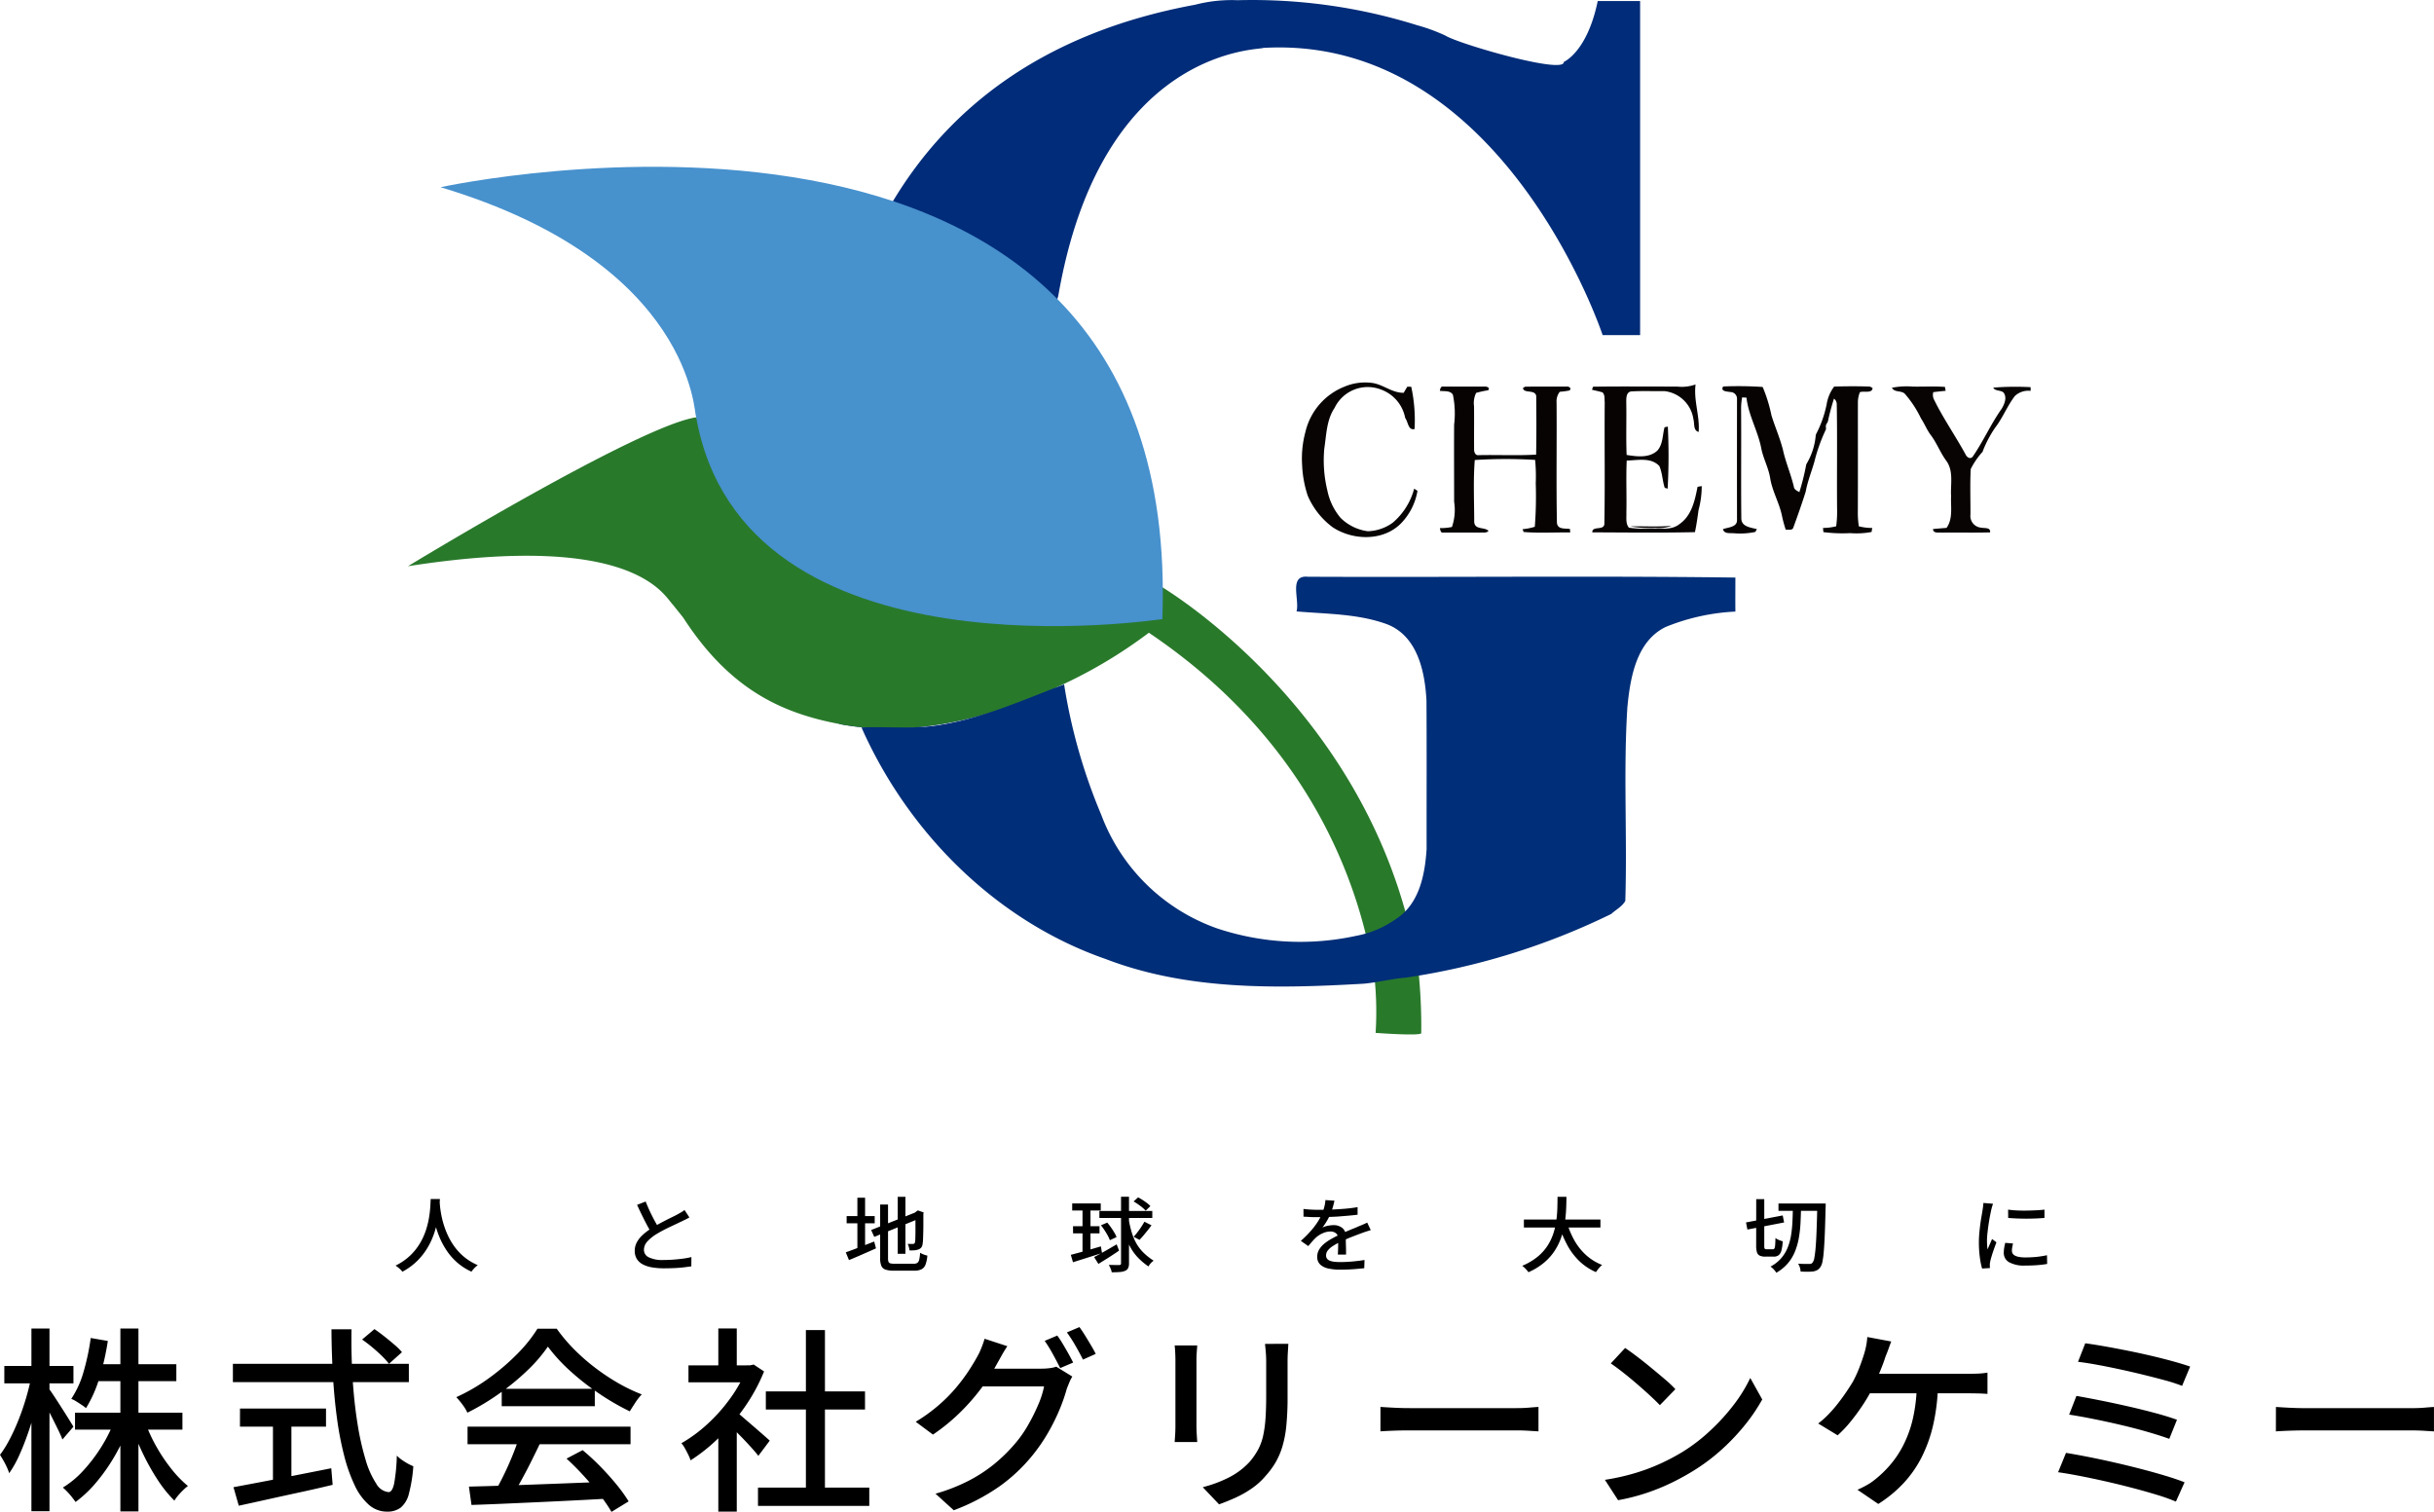 <?xml version="1.0" encoding="UTF-8"?> <svg xmlns="http://www.w3.org/2000/svg" xmlns:xlink="http://www.w3.org/1999/xlink" width="240" height="149.071" viewBox="0 0 240 149.071"><defs><clipPath id="clip-path"><rect id="長方形_14" data-name="長方形 14" width="160" height="102" fill="none"></rect></clipPath></defs><g id="footer_logo" transform="translate(0)"><g id="株式会社グリーンケミー" transform="translate(0 118)"><path id="株式会社グリーンケミー-2" data-name="株式会社グリーンケミー" d="M7.883-6.882H18.474V-5.21H7.883ZM9.8-11.663h8.074v1.672H9.8Zm2.556-3.518h1.781V2.857H12.355Zm-.6,9.136,1.452.447a19.374,19.374,0,0,1-1.384,2.945,18.038,18.038,0,0,1-1.81,2.6A12.022,12.022,0,0,1,7.941,1.924q-.155-.214-.368-.486T7.127.923A5.121,5.121,0,0,0,6.682.505,9.277,9.277,0,0,0,8.705-1.176a15.756,15.756,0,0,0,1.752-2.3A14.967,14.967,0,0,0,11.755-6.046Zm3.04.1a15.752,15.752,0,0,0,1.1,2.391A16.726,16.726,0,0,0,17.38-1.341,11.053,11.053,0,0,0,19.016.35a4.531,4.531,0,0,0-.465.4q-.252.243-.484.515a4.186,4.186,0,0,0-.387.525,12.281,12.281,0,0,1-1.617-2A22.1,22.1,0,0,1,14.611-2.78a23.685,23.685,0,0,1-1.133-2.76Zm-5.363-8.3,1.685.292a25.121,25.121,0,0,1-.833,3.655A12.458,12.458,0,0,1,8.967-7.329a4.1,4.1,0,0,0-.416-.311q-.261-.175-.542-.35a2.747,2.747,0,0,0-.494-.253,9.487,9.487,0,0,0,1.22-2.7A22.713,22.713,0,0,0,9.432-14.249Zm-8.52,2.76H7.728v1.711H.912Zm2.672-3.693H5.365V2.838H3.584ZM3.545-10.3l1.046.408q-.232,1.186-.562,2.449T3.284-4.967Q2.868-3.752,2.393-2.7a10.8,10.8,0,0,1-1,1.788,5.012,5.012,0,0,0-.232-.593q-.155-.34-.339-.661T.486-2.722a11.138,11.138,0,0,0,.949-1.526,20.054,20.054,0,0,0,.871-1.905q.407-1.021.726-2.09T3.545-10.3Zm1.743,1.03q.174.214.513.729t.736,1.137q.4.622.726,1.147t.465.758L6.643-4.238q-.155-.408-.445-1t-.62-1.244Q5.249-7.134,4.939-7.7l-.5-.914Zm30.9-4.821,1.22-1.03q.484.33,1,.739t.978.807a6.061,6.061,0,0,1,.736.729L38.843-11.7a7.9,7.9,0,0,0-.707-.778q-.436-.428-.949-.855T36.191-14.093ZM23.45-11.7H40.8v1.808H23.45Zm.7,4.413h8.481V-5.5H24.147ZM27.4-6.3h1.82V.486H27.4ZM23.508.466q1.162-.214,2.74-.515T29.607-.7q1.781-.35,3.543-.7L33.286.233q-1.607.389-3.272.748t-3.195.7q-1.53.34-2.788.612ZM33.17-15.1h1.975q-.039,2.566.116,4.947t.484,4.4a26.571,26.571,0,0,0,.794,3.528A8.614,8.614,0,0,0,37.585.117,1.576,1.576,0,0,0,38.8.952q.368,0,.552-.855a17.992,17.992,0,0,0,.261-2.741,4.359,4.359,0,0,0,.775.6,5.463,5.463,0,0,0,.852.447A14.427,14.427,0,0,1,40.8,1.127a2.548,2.548,0,0,1-.813,1.361,2.179,2.179,0,0,1-1.336.389,2.692,2.692,0,0,1-1.8-.68A5.823,5.823,0,0,1,35.455.272a15.978,15.978,0,0,1-1.036-2.926,31.659,31.659,0,0,1-.707-3.684q-.271-2-.4-4.228T33.17-15.1ZM46.724.408Q48.447.369,50.7.291T55.486.117L60.51-.078l-.077,1.672q-2.4.136-4.85.253t-4.666.214q-2.217.1-3.94.156ZM46.588-5.5H62.659v1.73H46.588Zm3.369-3.732h9.178v1.711H49.958Zm1.685,4.86,2.072.564q-.445.933-.939,1.915t-1,1.886q-.5.9-.949,1.623L49.2,1.069q.445-.758.91-1.7t.871-1.934Q51.39-3.557,51.642-4.374Zm4.705,2.022,1.588-.836A22.688,22.688,0,0,1,59.7-1.555q.871.894,1.6,1.788a14.63,14.63,0,0,1,1.171,1.633L60.781,2.9a15.018,15.018,0,0,0-1.142-1.662Q58.922.311,58.061-.632T56.347-2.352ZM54.508-13.394a14.872,14.872,0,0,1-2.014,2.342,23.827,23.827,0,0,1-2.759,2.274,23.524,23.524,0,0,1-3.166,1.9,3.221,3.221,0,0,0-.281-.515,6.5,6.5,0,0,0-.4-.544q-.213-.262-.407-.476A18.134,18.134,0,0,0,48.718-10.3a22.148,22.148,0,0,0,2.788-2.391,14.011,14.011,0,0,0,1.975-2.469h1.9A16.344,16.344,0,0,0,57.122-13.1a19.749,19.749,0,0,0,2.072,1.808,21.256,21.256,0,0,0,2.256,1.5,16.721,16.721,0,0,0,2.314,1.108,5.908,5.908,0,0,0-.629.807q-.3.457-.552.865a24.409,24.409,0,0,1-3.021-1.75,25.006,25.006,0,0,1-2.846-2.226A16.62,16.62,0,0,1,54.508-13.394ZM75.226.505H86.2V2.313H75.226ZM76-8.981h9.778v1.788H76Zm3.95-6.046h1.878V1.38H79.95Zm-11.579,3.48h6.39v1.672h-6.39Zm2.943,6.162,1.82-2.177V2.877h-1.82Zm0-9.8h1.82v4.432h-1.82Zm1.626,8.125a7.472,7.472,0,0,1,.745.583l1.026.884q.552.476,1.007.875t.668.593l-1.123,1.5q-.271-.35-.7-.826t-.92-.982q-.494-.505-.949-.962t-.765-.729Zm1.162-4.49h.349l.349-.078,1.026.68a17.714,17.714,0,0,1-1.9,3.5,20.764,20.764,0,0,1-2.546,3.023,17.208,17.208,0,0,1-2.8,2.245,3.913,3.913,0,0,0-.242-.583Q68.178-3.091,68-3.4a2.185,2.185,0,0,0-.329-.467,14.216,14.216,0,0,0,2.595-1.915,16.5,16.5,0,0,0,2.265-2.566A13.116,13.116,0,0,0,74.1-11.2Zm30.632-2.935a8.887,8.887,0,0,1,.542.816q.29.486.562.972t.465.875l-1.278.544q-.29-.583-.716-1.361a13.438,13.438,0,0,0-.813-1.322Zm2.188-.836q.271.369.571.855t.581.962q.281.476.455.826l-1.259.564q-.31-.622-.745-1.38a13.073,13.073,0,0,0-.842-1.3Zm-.7,4.879a3.253,3.253,0,0,0-.29.564q-.136.33-.252.622a17.284,17.284,0,0,1-.716,2.061,19.543,19.543,0,0,1-1.142,2.3,16.931,16.931,0,0,1-1.549,2.245A16.594,16.594,0,0,1,99.09.35a20.141,20.141,0,0,1-4.56,2.391l-1.8-1.633a17.658,17.658,0,0,0,3.3-1.293,14.617,14.617,0,0,0,2.517-1.652,15.957,15.957,0,0,0,1.946-1.9,11.567,11.567,0,0,0,1.326-1.856,18.866,18.866,0,0,0,1.026-2.041,9.067,9.067,0,0,0,.591-1.837H96.544l.736-1.75h5.906a6.371,6.371,0,0,0,.794-.049,3.124,3.124,0,0,0,.658-.146Zm-6.409-2.994q-.29.428-.571.933t-.436.778A19.237,19.237,0,0,1,97.29-9.35a20.831,20.831,0,0,1-2.12,2.43,18.939,18.939,0,0,1-2.691,2.2l-1.7-1.264A16.144,16.144,0,0,0,93.02-7.6a15.353,15.353,0,0,0,1.714-1.72,17.747,17.747,0,0,0,1.249-1.662q.523-.8.871-1.438a6.193,6.193,0,0,0,.387-.816,9.282,9.282,0,0,0,.329-.933Zm27.708-.233q-.019.369-.048.816t-.029.972v3.46a27.987,27.987,0,0,1-.126,2.858,10.72,10.72,0,0,1-.4,2.07,7.281,7.281,0,0,1-.668,1.536,7.976,7.976,0,0,1-.939,1.273A7.012,7.012,0,0,1,123.884.612a10.46,10.46,0,0,1-1.646.923q-.833.369-1.549.622L119.082.466a12.478,12.478,0,0,0,2.566-.953,7.22,7.22,0,0,0,2.081-1.575,7.019,7.019,0,0,0,.823-1.205,5.318,5.318,0,0,0,.484-1.341,11.633,11.633,0,0,0,.232-1.691q.068-.953.068-2.235v-3.343q0-.525-.039-.972t-.077-.816Zm-8.984.156q-.019.292-.048.661t-.029.778V-5.56q0,.369.029.826t.048.748h-2.227q.019-.233.048-.69t.029-.884v-6.512q0-.272-.019-.71t-.058-.729Zm18.065,6.065.8.049q.474.029,1.026.049t1.055.019h10.533q.7,0,1.259-.049t.91-.068v2.41l-.929-.058q-.6-.039-1.239-.039H139.49q-.794,0-1.588.029t-1.3.068Zm24.126-5.812q.523.35,1.2.865t1.384,1.1q.707.583,1.346,1.127a11.213,11.213,0,0,1,1.026.972l-1.53,1.575q-.368-.389-.968-.943T161.9-9.71q-.687-.593-1.365-1.127t-1.22-.9Zm-1.994,13a21.878,21.878,0,0,0,3-.671,19.432,19.432,0,0,0,2.527-.953,21.334,21.334,0,0,0,2.081-1.1,17.188,17.188,0,0,0,2.856-2.2A20.455,20.455,0,0,0,171.5-7.737a14.765,14.765,0,0,0,1.568-2.566l1.181,2.119a17.649,17.649,0,0,1-1.714,2.527,21.153,21.153,0,0,1-2.294,2.42,19.116,19.116,0,0,1-2.788,2.09A23.849,23.849,0,0,1,165.33.019a20.621,20.621,0,0,1-2.478,1.011,20.126,20.126,0,0,1-2.817.719ZM186.968-13.9q-.136.35-.281.758t-.281.719q-.136.447-.358,1.011t-.465,1.137q-.242.573-.513,1.1a16.442,16.442,0,0,1-.949,1.6,19.981,19.981,0,0,1-1.191,1.613,11.149,11.149,0,0,1-1.249,1.312l-1.917-1.166a8.146,8.146,0,0,0,1.017-.9A13.832,13.832,0,0,0,181.72-7.8q.445-.573.813-1.118t.639-.991a12.206,12.206,0,0,0,.658-1.429q.271-.71.445-1.273a7.888,7.888,0,0,0,.223-.875,5.954,5.954,0,0,0,.107-.855Zm-2.691,3.188h10.282q.368,0,.91-.019a7.284,7.284,0,0,0,.988-.1v2.1q-.484-.039-1.026-.049t-.871-.01H184.063Zm7.3,1.089a19.609,19.609,0,0,1-.484,3.995A13.858,13.858,0,0,1,189.92-2.4,11.133,11.133,0,0,1,188.11.146a12.647,12.647,0,0,1-2.42,1.973l-2.052-1.4q.445-.194.9-.447a5.165,5.165,0,0,0,.784-.525,11.008,11.008,0,0,0,1.5-1.429,9.9,9.9,0,0,0,1.317-1.954,11.385,11.385,0,0,0,.949-2.6,15.879,15.879,0,0,0,.4-3.4Zm14.522-4.1q.755.1,1.8.282t2.227.418q1.181.233,2.353.505t2.2.554q1.026.282,1.762.535l-.794,1.905a15.6,15.6,0,0,0-1.675-.544q-1-.272-2.149-.554t-2.323-.535q-1.171-.253-2.227-.447t-1.888-.292Zm-.871,5.19q1.007.175,2.324.437t2.73.583q1.413.321,2.682.661t2.178.671L214.385-4.3q-.852-.311-2.091-.671t-2.643-.69q-1.4-.33-2.749-.6t-2.391-.428ZM204.2-2.916q.968.156,2.207.4t2.556.544q1.317.3,2.6.632t2.411.671q1.123.34,1.917.651l-.852,1.905a19.136,19.136,0,0,0-1.888-.671q-1.113-.34-2.411-.68t-2.624-.641q-1.326-.3-2.536-.535t-2.159-.369Zm20.7-4.529.8.049q.474.029,1.026.049t1.055.019h10.533q.7,0,1.259-.049t.91-.068v2.41l-.929-.058q-.6-.039-1.239-.039H227.784q-.794,0-1.588.029t-1.3.068Z" transform="translate(-0.486 28.175)"></path><path id="人と地球を大切に" d="M3.69-6.535H4.6q-.017.329-.06.851T4.386-4.516A9.781,9.781,0,0,1,4.04-3.171a7.461,7.461,0,0,1-.632,1.393A6.513,6.513,0,0,1,2.393-.46,6.241,6.241,0,0,1,.9.636,2.041,2.041,0,0,0,.608.322,2.82,2.82,0,0,0,.224.033,5.731,5.731,0,0,0,1.684-.974a5.725,5.725,0,0,0,.965-1.221,6.573,6.573,0,0,0,.585-1.3,8.444,8.444,0,0,0,.3-1.249,10.6,10.6,0,0,0,.12-1.06Q3.682-6.27,3.69-6.535Zm.879.185q.009.145.038.478t.111.8a9,9,0,0,0,.243,1.012,8.386,8.386,0,0,0,.427,1.12,6.59,6.59,0,0,0,.666,1.124,5.57,5.57,0,0,0,.96,1.012,5.476,5.476,0,0,0,1.319.791A2.534,2.534,0,0,0,7.981.3a2.622,2.622,0,0,0-.269.329A5.624,5.624,0,0,1,6.35-.232a5.964,5.964,0,0,1-1-1.1,7.474,7.474,0,0,1-.692-1.213,8.7,8.7,0,0,1-.444-1.213,10.617,10.617,0,0,1-.252-1.1q-.085-.51-.12-.879t-.051-.538ZM29.2-4.72q-.162.1-.346.189t-.388.189q-.213.1-.512.245l-.649.305q-.35.165-.7.349t-.653.369a4.071,4.071,0,0,0-.9.731,1.224,1.224,0,0,0-.333.827.81.81,0,0,0,.478.731,3.043,3.043,0,0,0,1.434.265q.461,0,.965-.036t.978-.1A7.13,7.13,0,0,0,29.4-.81l-.009.915q-.333.048-.76.1t-.918.072Q27.22.3,26.674.3A6.882,6.882,0,0,1,25.534.21a3.049,3.049,0,0,1-.909-.289,1.537,1.537,0,0,1-.6-.534,1.481,1.481,0,0,1-.213-.815,1.745,1.745,0,0,1,.218-.859,2.863,2.863,0,0,1,.6-.739,6.3,6.3,0,0,1,.888-.658q.316-.2.674-.393t.7-.369q.346-.177.645-.321t.5-.257q.2-.112.371-.209a2.258,2.258,0,0,0,.312-.217ZM24.889-6.286q.2.514.435,1.008t.465.919q.235.426.431.755l-.751.418q-.222-.345-.461-.8t-.487-.96q-.248-.506-.478-1.012Zm24.853-.466h.76v5.621h-.76ZM47.122-3.476l4.525-1.8.3.642L47.429-2.8Zm.888-2.513h.777v5.3a1.044,1.044,0,0,0,.043.341.254.254,0,0,0,.184.157,1.609,1.609,0,0,0,.414.04h1.887a.622.622,0,0,0,.363-.088.545.545,0,0,0,.184-.321,3.768,3.768,0,0,0,.085-.675,1.889,1.889,0,0,0,.346.169,2.307,2.307,0,0,0,.371.112,3.263,3.263,0,0,1-.179.883.862.862,0,0,1-.388.462,1.557,1.557,0,0,1-.73.141H49.376a2.611,2.611,0,0,1-.824-.1.68.68,0,0,1-.423-.373A1.9,1.9,0,0,1,48.01-.7Zm3.483.8h-.068l.162-.12.145-.1.572.2-.034.128q0,.57,0,1.056t-.013.867q-.009.381-.021.642a2.653,2.653,0,0,1-.038.381.708.708,0,0,1-.141.393.618.618,0,0,1-.312.193,1.363,1.363,0,0,1-.41.076q-.239.012-.427.012a2.289,2.289,0,0,0-.068-.341,1.724,1.724,0,0,0-.111-.309q.128.008.282.008h.213a.271.271,0,0,0,.149-.036A.24.24,0,0,0,51.45-2.3a1.929,1.929,0,0,0,.026-.3q.009-.225.013-.59t0-.871Zm-6.787.337h2.766v.715H44.706Zm1.059-1.807h.76v5.268h-.76ZM44.62-1.276q.342-.12.8-.293t.973-.373l1.029-.4.179.675q-.683.305-1.383.61t-1.281.546ZM66.946-6.1h2.817v.7H66.946Zm2.681.747h5.217v.691H69.627Zm-2.6,1.5h2.613v.707H67.032ZM66.81-1.027q.367-.1.85-.229t1.025-.289l1.089-.317.111.658q-.743.233-1.5.474T67.023-.3ZM71.762-6.76h.785V-.208a1.119,1.119,0,0,1-.085.486.554.554,0,0,1-.282.261,1.565,1.565,0,0,1-.525.124q-.32.028-.815.028a.9.9,0,0,0-.055-.233Q70.737.33,70.677.2t-.12-.237l.636.012q.286,0,.38,0a.226.226,0,0,0,.145-.036A.168.168,0,0,0,71.762-.2ZM69.106-.81q.427-.217,1.025-.558t1.2-.695l.239.618q-.5.345-1.046.691t-.995.618Zm.674-3.132.623-.265a5.734,5.734,0,0,1,.367.474q.179.257.329.506a2.392,2.392,0,0,1,.218.45l-.657.305a2.956,2.956,0,0,0-.209-.458q-.141-.257-.316-.526A5.281,5.281,0,0,0,69.781-3.941Zm4.286-.353.7.353q-.179.249-.388.51t-.41.5q-.2.241-.388.426l-.572-.305q.179-.193.376-.45t.376-.53Q73.939-4.062,74.067-4.295ZM73-6.294l.444-.4a5.046,5.046,0,0,1,.452.261q.231.149.435.305a2.246,2.246,0,0,1,.324.293l-.461.45a3.77,3.77,0,0,0-.529-.466A6.284,6.284,0,0,0,73-6.294Zm-5.037.482h.785v4.657l-.785.128ZM72.513-4.56A10.447,10.447,0,0,0,72.829-3.2a5.317,5.317,0,0,0,.47,1.088,4.177,4.177,0,0,0,.7.891,6.087,6.087,0,0,0,.978.767A1.663,1.663,0,0,0,74.69-.2a1.528,1.528,0,0,0-.222.317,6.507,6.507,0,0,1-1.046-.883,4.889,4.889,0,0,1-.739-1.012,6.368,6.368,0,0,1-.5-1.2,11.846,11.846,0,0,1-.337-1.461ZM92.807-6.367q-.051.233-.141.566a6.421,6.421,0,0,1-.26.751,6.067,6.067,0,0,1-.354.691,6.447,6.447,0,0,1-.431.642,1.517,1.517,0,0,1,.337-.132,3.177,3.177,0,0,1,.393-.08,2.639,2.639,0,0,1,.363-.028,1.346,1.346,0,0,1,.862.277.959.959,0,0,1,.35.8v.393q0,.233.009.49t.013.506q0,.249,0,.434H93.14q.009-.153.017-.357t.013-.43q0-.225,0-.434v-.369a.62.62,0,0,0-.231-.522.865.865,0,0,0-.521-.161,1.869,1.869,0,0,0-.764.169,2.532,2.532,0,0,0-.653.41q-.179.169-.371.385t-.406.474l-.734-.514a10.734,10.734,0,0,0,1-1,7.406,7.406,0,0,0,.679-.9,5.138,5.138,0,0,0,.423-.815,4.764,4.764,0,0,0,.222-.671,3.459,3.459,0,0,0,.1-.638Zm-3.057.811q.342.048.751.068t.717.02q.572,0,1.238-.024t1.345-.08q.679-.056,1.285-.161v.747q-.452.056-.965.1T93.08-4.8q-.529.028-1.016.04t-.888.012q-.179,0-.423,0t-.5-.02q-.26-.016-.5-.024Zm6.634,2.088q-.12.04-.277.088t-.312.1l-.282.1q-.435.161-1.012.385t-1.182.522a6.049,6.049,0,0,0-.709.4,1.951,1.951,0,0,0-.465.418.761.761,0,0,0-.166.474.525.525,0,0,0,.1.337.641.641,0,0,0,.286.2,1.855,1.855,0,0,0,.444.1,5.491,5.491,0,0,0,.585.028q.512,0,1.161-.056T95.77-.521L95.744.29q-.307.032-.717.068t-.841.056q-.431.02-.815.02A5.4,5.4,0,0,1,92.218.322a1.7,1.7,0,0,1-.811-.389,1,1,0,0,1-.3-.775,1.345,1.345,0,0,1,.192-.711,2.266,2.266,0,0,1,.5-.574,4.792,4.792,0,0,1,.7-.474q.384-.217.76-.393.4-.2.747-.349t.649-.269q.3-.12.568-.241.222-.088.418-.173t.393-.181Zm15.1-1.044h7.547v.787h-7.547Zm4.252.313a8.11,8.11,0,0,0,.739,1.767A5.746,5.746,0,0,0,117.622-1a5.122,5.122,0,0,0,1.575.968,1.75,1.75,0,0,0-.218.209q-.115.128-.218.261t-.171.237a5.545,5.545,0,0,1-1.652-1.1,6.494,6.494,0,0,1-1.191-1.594,11.1,11.1,0,0,1-.82-1.991ZM114.8-6.752h.879q0,.57-.03,1.225a13.305,13.305,0,0,1-.132,1.345,8.121,8.121,0,0,1-.333,1.381,6.015,6.015,0,0,1-.64,1.333,5.42,5.42,0,0,1-1.05,1.192,6.312,6.312,0,0,1-1.562.96,2.642,2.642,0,0,0-.273-.333,2.3,2.3,0,0,0-.341-.3,6.106,6.106,0,0,0,1.5-.879,4.748,4.748,0,0,0,.99-1.092,5.224,5.224,0,0,0,.585-1.225,7.282,7.282,0,0,0,.29-1.269,11.741,11.741,0,0,0,.1-1.229Q114.8-6.238,114.8-6.752Zm21.788.658h4.175v.723h-4.175Zm3.825,0h.828v.253a1.033,1.033,0,0,1-.009.149q-.034,1.534-.077,2.59t-.1,1.726a8.351,8.351,0,0,1-.137,1.04,1.332,1.332,0,0,1-.209.53.944.944,0,0,1-.32.293,1.416,1.416,0,0,1-.4.124,5.043,5.043,0,0,1-.546.024q-.333,0-.674-.016A1.671,1.671,0,0,0,138.7.226a1.378,1.378,0,0,0-.179-.385q.359.024.657.028l.444,0a.543.543,0,0,0,.192-.028.343.343,0,0,0,.141-.116,1.1,1.1,0,0,0,.171-.47,10,10,0,0,0,.124-1q.056-.654.094-1.678t.073-2.477Zm-7.027,1.871,3.62-.691.137.691-3.62.7Zm1.007-2.3h.794v4.593a.613.613,0,0,0,.043.293q.043.06.188.06h.623a.16.16,0,0,0,.145-.088.871.871,0,0,0,.073-.325q.021-.237.03-.695a1.586,1.586,0,0,0,.346.193,2.548,2.548,0,0,0,.371.128,4.371,4.371,0,0,1-.128.9.886.886,0,0,1-.273.47.784.784,0,0,1-.5.141h-.82a1.258,1.258,0,0,1-.551-.1.536.536,0,0,1-.269-.329,2.163,2.163,0,0,1-.077-.65Zm3.611.755h.811q-.017.811-.055,1.586a11.732,11.732,0,0,1-.166,1.49,6.7,6.7,0,0,1-.384,1.345,4.281,4.281,0,0,1-.7,1.156,4.273,4.273,0,0,1-1.136.927,1.72,1.72,0,0,0-.252-.329A1.975,1.975,0,0,0,135.8.13a3.673,3.673,0,0,0,1.05-.819,3.715,3.715,0,0,0,.64-1.044,5.714,5.714,0,0,0,.337-1.221,11.333,11.333,0,0,0,.137-1.357Q138-5.017,138.006-5.764Zm21.225.281q.376.056.85.08t.978.016q.5-.008.965-.032t.794-.064v.819q-.367.032-.828.052t-.952.02q-.491,0-.96-.02t-.837-.052Zm.487,3.34q-.051.209-.081.377a1.93,1.93,0,0,0-.03.337.539.539,0,0,0,.064.257.547.547,0,0,0,.213.209,1.331,1.331,0,0,0,.41.141,3.351,3.351,0,0,0,.645.052,10.675,10.675,0,0,0,1.089-.052,9.831,9.831,0,0,0,1.037-.165l.017.859q-.4.072-.935.116t-1.225.044a3.015,3.015,0,0,1-1.6-.333,1.04,1.04,0,0,1-.517-.919,3.18,3.18,0,0,1,.034-.454,5.009,5.009,0,0,1,.111-.534Zm-1.972-3.919q-.026.072-.064.189t-.068.233q-.03.116-.047.189-.043.2-.1.486t-.111.618q-.056.333-.1.675t-.077.662q-.03.321-.03.586,0,.209.013.422t.038.438q.077-.161.154-.341t.154-.357q.077-.177.145-.321l.427.321q-.111.3-.239.658t-.226.687q-.1.325-.141.526-.017.08-.034.189a.682.682,0,0,0-.009.181q0,.056,0,.141t.013.157l-.777.048a7.252,7.252,0,0,1-.222-1.1,10.993,10.993,0,0,1-.094-1.494q0-.45.043-.911t.1-.9q.06-.434.124-.795t.1-.6q.026-.153.047-.329t.03-.337Z" transform="translate(38.776 6.76)"></path></g><g id="logo" transform="translate(40.227)"><g id="グループ_28" data-name="グループ 28" clip-path="url(#clip-path)"><path id="パス_45" data-name="パス 45" d="M49.515,19.838a5.222,5.222,0,0,1,2.809-.349c1.047.184,1.922.984,3.016.959.117-.2.235-.4.356-.6l.389.006a15.586,15.586,0,0,1,.329,4.164c-.625.169-.63-.667-.9-1.04l-.039-.113A3.722,3.722,0,0,0,53.1,20.127a3.621,3.621,0,0,0-4.572,1.81c-.8,1.186-.807,2.649-1.016,4.011a12.552,12.552,0,0,0,.305,4.143,6.021,6.021,0,0,0,1.3,2.691A4.689,4.689,0,0,0,51.807,34.1a4.406,4.406,0,0,0,2.455-.844A6.6,6.6,0,0,0,56.373,29.9l.327.219a6.044,6.044,0,0,1-1.64,3.221c-1.747,1.752-4.712,1.676-6.7.382a7.591,7.591,0,0,1-2.481-3.126,11,11,0,0,1-.554-3.027,10.044,10.044,0,0,1,.327-3.266l.033-.134a6.361,6.361,0,0,1,3.831-4.331" transform="translate(42.841 18.282)" fill="#080404"></path><path id="パス_46" data-name="パス 46" d="M75.209,19.766a7.618,7.618,0,0,1,2.06-.114c1.056.019,2.115-.047,3.171.031.016.1.051.289.068.386-.409.037-.813.083-1.218.13a1.02,1.02,0,0,0,.07.732c.918,1.872,2.115,3.584,3.113,5.412.117.262.438.506.691.235,1.056-1.523,1.8-3.242,2.875-4.75.265-.456.535-1.083.193-1.568-.272-.289-.829-.124-1.031-.506a27.818,27.818,0,0,1,3.687-.045v.365a1.945,1.945,0,0,0-1.549.5c-.753.976-1.193,2.15-1.949,3.126a11.585,11.585,0,0,0-1.2,2.262l-.041.122a7.516,7.516,0,0,0-1.169,1.7c-.076,1.492-.019,2.992-.025,4.486A1.151,1.151,0,0,0,84,33.56c.325.08.957-.06.891.468-1.578.045-3.156,0-4.733.023-.327-.045-.868.12-.9-.353.444-.045.893-.078,1.339-.114.652-.914.4-2.084.447-3.128-.07-1.164.27-2.464-.469-3.483-.605-.819-.951-1.789-1.572-2.594-.364-.5-.588-1.085-.932-1.6a10.671,10.671,0,0,0-1.578-2.406c-.35-.367-1.041-.111-1.282-.609" transform="translate(71.112 18.467)" fill="#080404"></path><path id="パス_47" data-name="パス 47" d="M70.115,19.579l.1-.043-.006.124c-.16,1.537.442,3.027.317,4.564-.556-.155-.387-.83-.516-1.257a3.249,3.249,0,0,0-2.87-2.773c-1.084.021-2.169-.037-3.251.033-.523.052-.5.691-.5,1.079.031,1.727-.033,3.454.035,5.183.994.161,2.218.326,3.025-.423.568-.631.506-1.539.716-2.307.08-.017.241-.05.323-.066a59.493,59.493,0,0,1-.018,6.122c-.072-.023-.218-.064-.288-.083-.228-.7-.233-1.463-.529-2.144-.819-.889-2.148-.569-3.22-.545-.078,1.713.006,3.431-.033,5.146.021.491-.091,1.059.249,1.471a10.66,10.66,0,0,0,2.214.083c.926-.031,1.981.2,2.767-.433,1.208-.827,1.525-2.336,1.788-3.679l.412-.072a9.057,9.057,0,0,1-.315,2.367c-.1.728-.2,1.457-.354,2.175-3.372.078-6.747.031-10.121.021-.025-.706,1.216-.1,1.191-.895.068-3.97,0-7.946.033-11.918-.033-.33.041-.732-.216-.988-.342-.109-.7-.173-1.043-.262l.109-.3c2.761-.037,5.525-.01,8.29-.012a3.991,3.991,0,0,0,1.708-.173" transform="translate(56.739 18.37)" fill="#070303"></path><path id="パス_48" data-name="パス 48" d="M52.3,20.066c.035-.2.088-.477.368-.417q1.99,0,3.979,0c.22-.029.658.072.416.365a8.734,8.734,0,0,0-1.187.26,2.282,2.282,0,0,0-.206,1.31c.016,1.389-.006,2.781.006,4.172-.021.281.082.71.453.654,1.887-.043,3.78.058,5.663-.052.041-1.925.025-3.854.012-5.78-.126-.685-1.187-.206-1.315-.776l.2-.14c1.364-.029,2.732-.006,4.1-.012.226-.045.553.175.286.384a7.909,7.909,0,0,1-.949.128,1.512,1.512,0,0,0-.317,1.054c.031,3.958-.041,7.922.035,11.877.088.683.8.51,1.284.6.008.085.021.254.029.34-1.531-.021-3.076.08-4.6-.047-.023-.07-.07-.21-.1-.277a5.532,5.532,0,0,0,1.206-.237,39.384,39.384,0,0,0,.093-4.288,17.19,17.19,0,0,0-.062-2.305,48.339,48.339,0,0,0-5.951.012c-.16,2.022-.054,4.069-.056,6.1.053.815,1.019.477,1.41.885-.2.244-.551.136-.819.171-1.21-.014-2.42.006-3.63-.006-.284.068-.3-.258-.344-.437a5.448,5.448,0,0,0,1.189-.111A5.2,5.2,0,0,0,53.708,31c0-2.536-.019-5.072,0-7.606a9.124,9.124,0,0,0-.121-2.938c-.263-.45-.856-.316-1.29-.388" transform="translate(49.447 18.469)" fill="#070303"></path><path id="パス_49" data-name="パス 49" d="M66.7,19.655a35.634,35.634,0,0,1,3.891.049,15.068,15.068,0,0,1,.868,2.81c.352,1.131.835,2.226,1.128,3.376.268,1.238.782,2.4,1.074,3.634.027.3.319.415.547.549a22.891,22.891,0,0,0,.671-2.693l.047-.113a6.578,6.578,0,0,0,.895-2.777l.025-.116A10.933,10.933,0,0,0,76.9,21.4l.023-.126a3.9,3.9,0,0,1,.716-1.61c1.173-.035,2.354-.041,3.527,0l.259.136c-.021.569-.852.277-1.245.415a2.6,2.6,0,0,0-.2,1.007c-.006,3.687.01,7.371-.008,11.058a8.946,8.946,0,0,0,.1,1.162,5.31,5.31,0,0,0,1.321.165c-.016.1-.051.295-.066.394a7.845,7.845,0,0,1-2.1.114,14.7,14.7,0,0,1-2.648-.1c-.012-.1-.031-.31-.041-.411a5.24,5.24,0,0,0,1.3-.165,10.325,10.325,0,0,0,.091-1.529c-.035-3.5.029-7-.035-10.5a.7.7,0,0,0-.272-.559,22.823,22.823,0,0,0-.593,2.216l-.051.149a.558.558,0,0,0-.146.514l0,.146a16.956,16.956,0,0,0-1.15,3.223c-.272.945-.642,1.863-.831,2.831l-.031.134c-.37,1.172-.78,2.332-1.2,3.483-.093.343-.5.2-.755.235a12,12,0,0,1-.366-1.349c-.261-1.281-.953-2.431-1.167-3.725-.158-1.015-.673-1.925-.876-2.928-.323-1.725-1.267-3.268-1.463-5.025l-.43-.021a6.058,6.058,0,0,0-.1,1.215c.027,3.562-.019,7.129.021,10.691-.006.85.916.916,1.537,1.081-.039.068-.117.208-.156.277a7.251,7.251,0,0,1-2.084.132c-.383-.039-.992.091-1.107-.407.5-.19,1.428-.182,1.385-.924q-.009-5.952,0-11.91a.657.657,0,0,0-.658-.687c-.309-.052-1.025-.054-.7-.551" transform="translate(62.988 18.453)" fill="#070303"></path><path id="パス_50" data-name="パス 50" d="M61.962,26.777c1.344-.027,2.7.068,4.041-.058a3.19,3.19,0,0,1-1.623.192,9.413,9.413,0,0,1-2.418-.134" transform="translate(58.587 25.125)" fill="#070303"></path><path id="パス_51" data-name="パス 51" d="M45.411,30.852l.018,0c-.006.014-.01.016-.018,0" transform="translate(42.937 29.009)" fill="#002c79"></path><path id="パス_52" data-name="パス 52" d="M101.883.1V33.042H98.188S88.359,3.343,64.7,4.725c0,.231-15.928-.345-20.2,24.518-.008-.016-.035.07-.078.246a113.871,113.871,0,0,0-2.13,23.9,69.288,69.288,0,0,0,.669,8.343,44.483,44.483,0,0,0,1.193,5.724c.008.017.039.144.089.363-5.8,2.672-13.617,5.037-21.319,3.574a92.31,92.31,0,0,1-1.988-14.236A90.557,90.557,0,0,1,20.9,45.7c.537-8.51,2.479-17.832,7.315-25.871C33.7,10.716,42.908,3.244,58.007.467A14.311,14.311,0,0,1,62.194.021,54.364,54.364,0,0,1,79.873,2.48,17.629,17.629,0,0,1,82.7,3.516c1.27.805,11.772,3.857,11.656,2.59,0,0,2.309-.959,3.348-6.005Z" transform="translate(19.61 0)" fill="#002c79"></path><path id="パス_53" data-name="パス 53" d="M26.107,39.665c-.85-.844-3.765-7.27-26.107-3.778,0,0,22.677-13.813,28.391-14.677,0,.006.012.017.035.031h0c.471.274,5.512,2.138,12.086,4.519,6.609,2.4,14.768,5.318,21.389,7.684,6.942,2.478,12.191,4.342,12.191,4.342s.117.066.335.2c2.566,1.6,19.222,12.655,24.327,33.51a20,20,0,0,1-4.014,1.96c-1.93-8.838-7.267-21.291-21.685-31.011a47.179,47.179,0,0,1-9.2,5.427c-5.8,2.67-13.617,5.035-21.319,3.572C36.9,50.377,31.749,48.088,27.126,40.936" transform="translate(0 19.944)" fill="#29792b"></path><path id="パス_54" data-name="パス 54" d="M53.608,55.582c.173.345-4.5,0-4.5,0a32.643,32.643,0,0,0-.136-5.71c1.442-.161,2.893-.39,4.331-.671a53.518,53.518,0,0,1,.305,6.382" transform="translate(46.304 46.265)" fill="#29792b"></path><path id="パス_55" data-name="パス 55" d="M1.651,10.49S75.015-5.585,72.822,53.079C72.707,53.04,31.388,59.6,26.83,33.012c-.173.116-.1-15-25.179-22.522" transform="translate(1.561 7.97)" fill="#4791cd"></path><path id="パス_56" data-name="パス 56" d="M65.881,32.741c.331-1.141-.805-3.617,1.111-3.427,14.054.066,28.115-.1,42.163.08,0,1.12-.012,2.237,0,3.355a20.809,20.809,0,0,0-6.864,1.513c-2.909,1.407-3.5,5.008-3.784,7.891-.407,6.355-.006,12.756-.206,19.12-.3.555-.928.867-1.387,1.292a68.916,68.916,0,0,1-20.233,6.275c-1.4.113-2.761.471-4.158.6-8.533.493-17.366.675-25.467-2.435-10.8-3.753-19.484-12.476-24.07-22.832,2.652-.111,5.333.21,7.959-.285,4.195-.7,8.084-2.474,12.021-3.96a54.863,54.863,0,0,0,3.654,12.837A18.888,18.888,0,0,0,58.089,64a25.933,25.933,0,0,0,13.665.722,9.845,9.845,0,0,0,3.928-1.659c2.307-1.482,2.862-4.36,3.027-6.9-.008-4.892.019-9.783-.014-14.675-.158-2.835-.885-6.289-3.835-7.47-2.87-1.067-5.973-1.023-8.981-1.285" transform="translate(21.732 27.555)" fill="#002e78"></path></g></g></g></svg> 